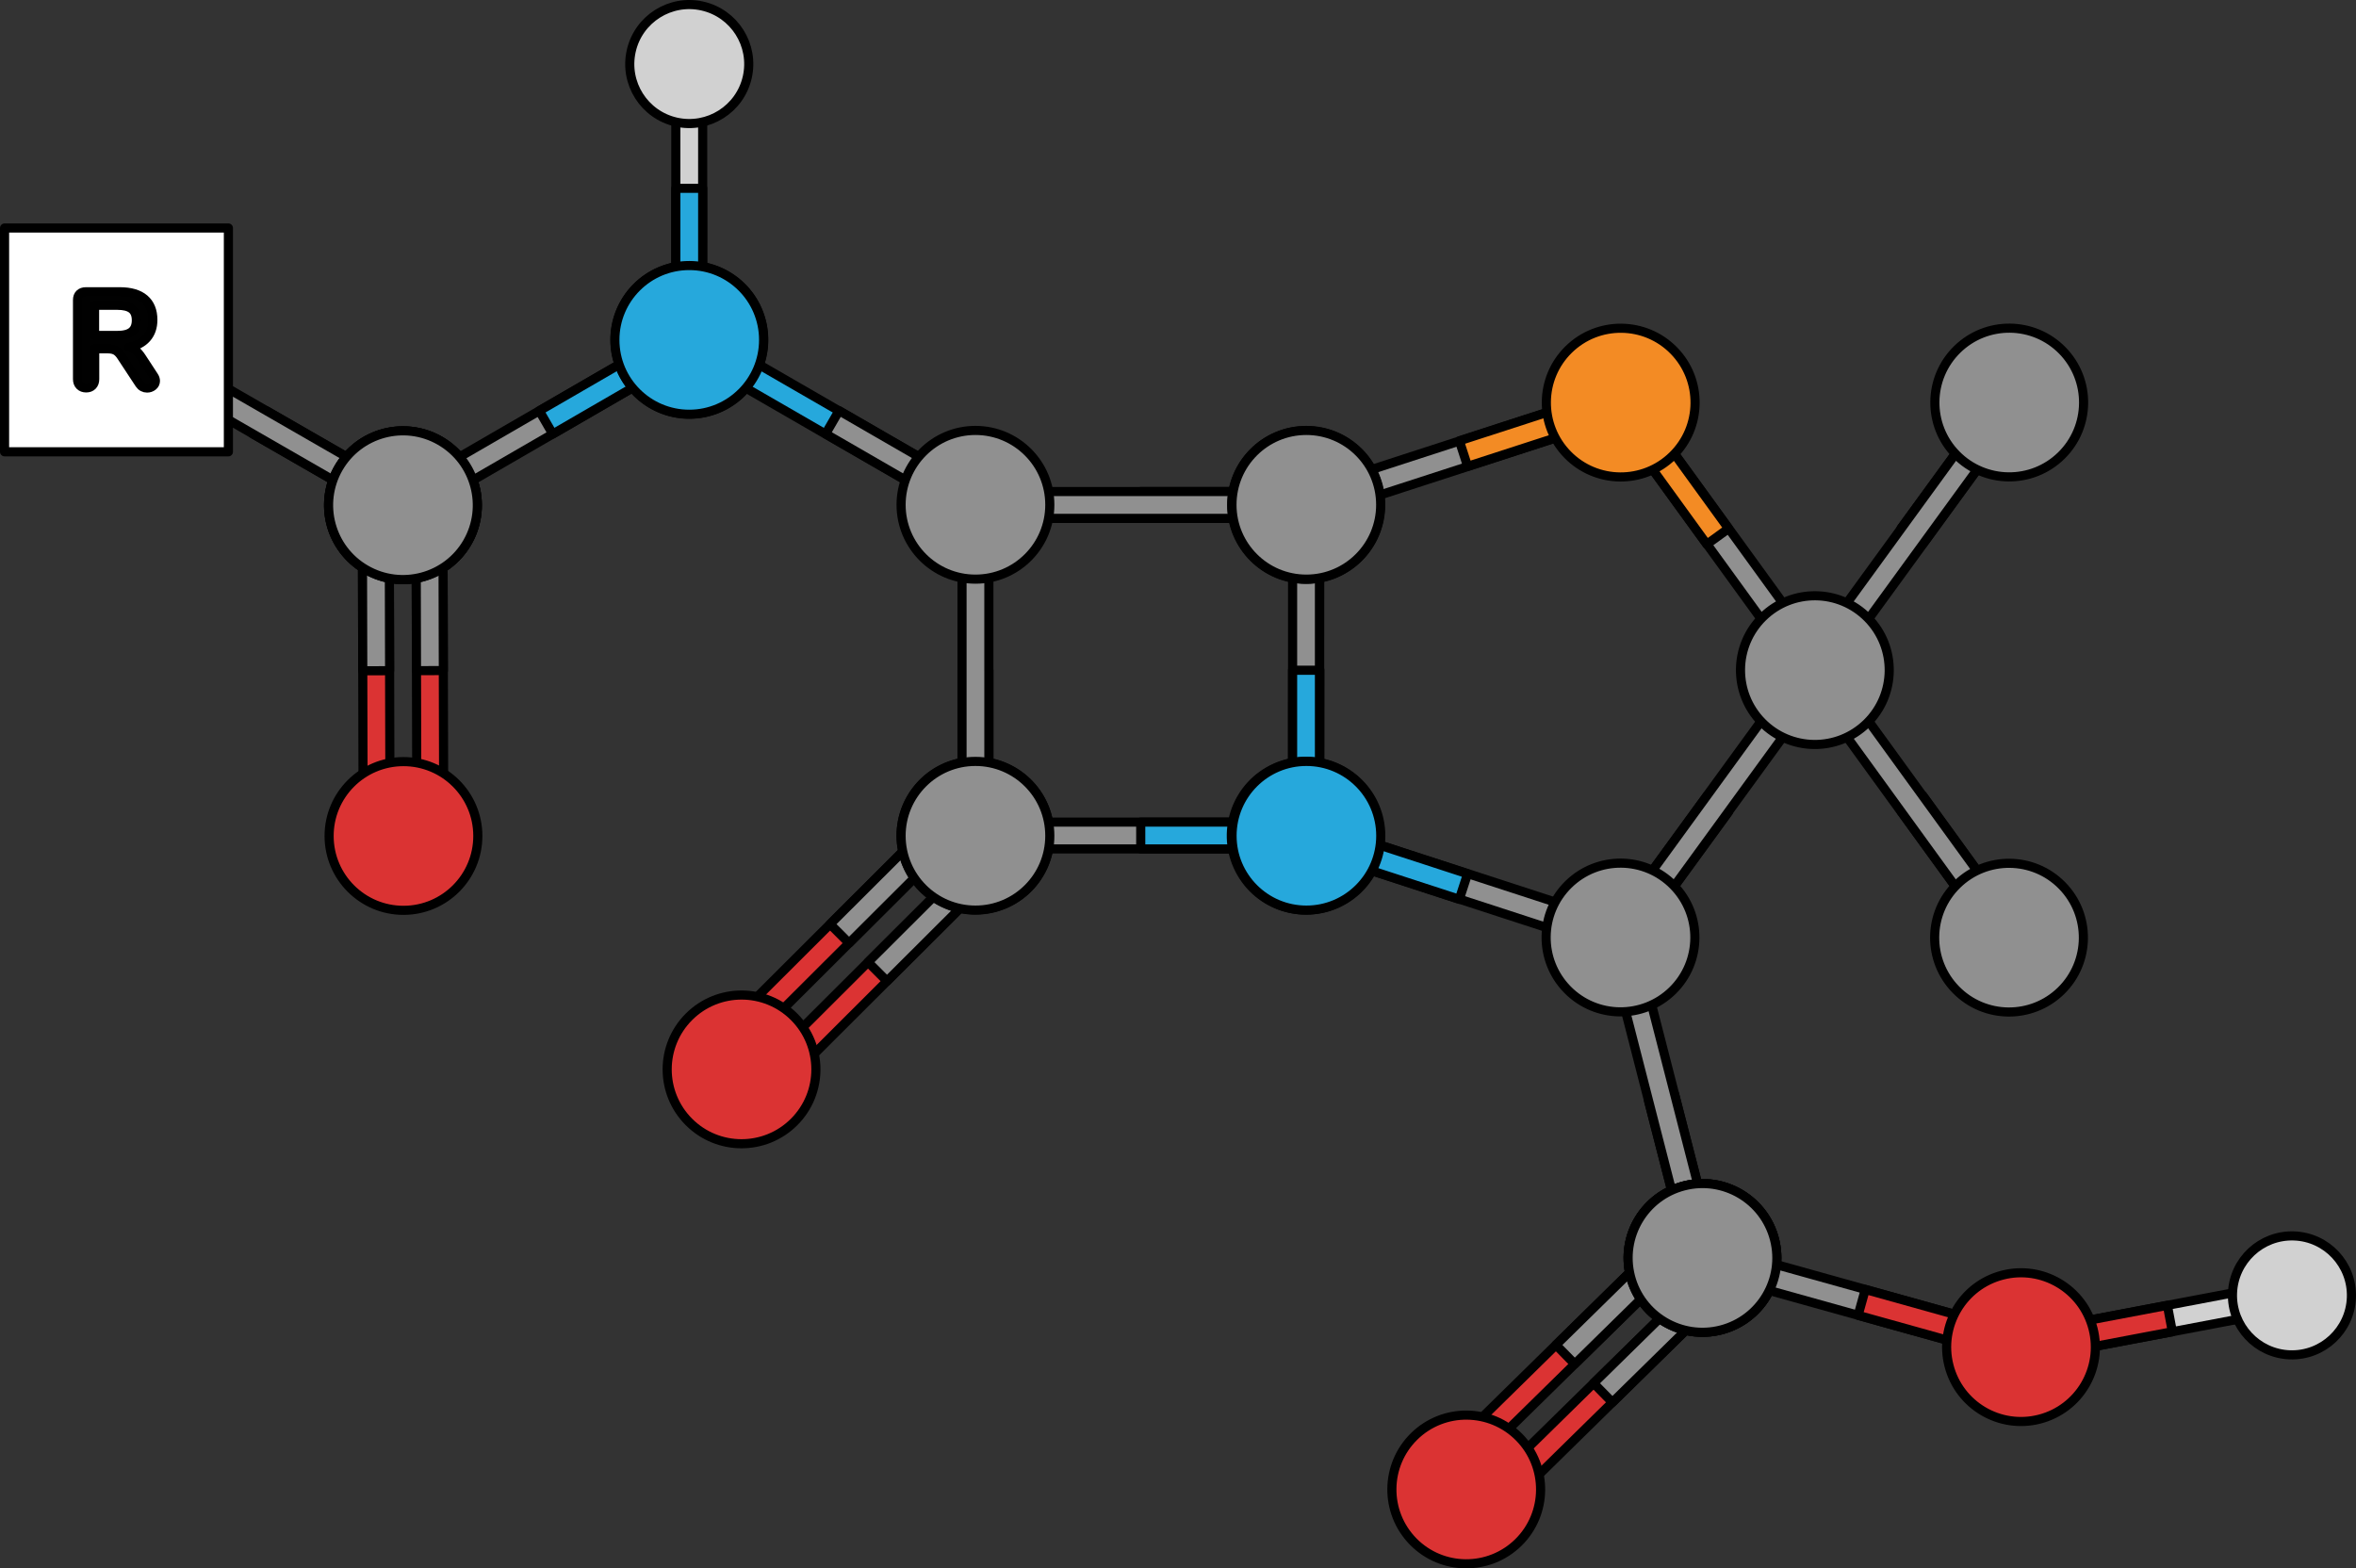 <?xml version="1.0" encoding="utf-8"?>
<!-- Generator: Adobe Illustrator 16.0.0, SVG Export Plug-In . SVG Version: 6.00 Build 0)  -->
<!DOCTYPE svg PUBLIC "-//W3C//DTD SVG 1.1//EN" "http://www.w3.org/Graphics/SVG/1.1/DTD/svg11.dtd">
<svg version="1.1" id="Layer_1" xmlns="http://www.w3.org/2000/svg" xmlns:xlink="http://www.w3.org/1999/xlink" x="0px" y="0px"
	 width="516.685px" height="343.985px" viewBox="0 0 516.685 343.985" enable-background="new 0 0 516.685 343.985"
	 xml:space="preserve">
<rect x="0" y="0" width="516.685" height="343.985" fill="#333333" stroke="none"/>
<g>
	<g>
		<g>
			
				<polygon fill="#909090" stroke="#000000" stroke-width="2" stroke-linecap="round" stroke-linejoin="round" stroke-miterlimit="10" points="
				283.565,146.961 289.455,146.969 289.425,180.271 286.477,183.213 283.534,180.266 			"/>
			
				<polygon fill="#909090" stroke="#000000" stroke-width="2" stroke-linecap="round" stroke-linejoin="round" stroke-miterlimit="10" points="
				283.539,113.656 283.504,180.264 286.447,183.213 289.395,180.27 289.428,113.661 286.486,110.715 			"/>
		</g>
		<g>
			
				<polygon fill="#909090" stroke="#000000" stroke-width="2" stroke-linecap="round" stroke-linejoin="round" stroke-miterlimit="10" points="
				290.195,112.609 353.547,92.042 355.441,88.331 351.731,86.438 288.378,107.007 286.486,110.715 			"/>
			
				<polygon fill="#F38B24" stroke="#000000" stroke-width="2" stroke-linecap="round" stroke-linejoin="round" stroke-miterlimit="10" points="
				321.859,102.283 320.045,96.68 351.723,86.409 355.433,88.301 353.539,92.012 			"/>
		</g>
		<g>
			
				<polygon fill="#909090" stroke="#000000" stroke-width="2" stroke-linecap="round" stroke-linejoin="round" stroke-miterlimit="10" points="
				398.67,142.866 359.572,88.942 355.457,88.284 354.801,92.396 393.901,146.321 398.012,146.977 			"/>
			
				<polygon fill="#F38B24" stroke="#000000" stroke-width="2" stroke-linecap="round" stroke-linejoin="round" stroke-miterlimit="10" points="
				379.084,115.927 374.313,119.381 354.775,92.414 355.432,88.301 359.546,88.958 			"/>
		</g>
		<g>
			
				<polygon fill="#909090" stroke="#000000" stroke-width="2" stroke-linecap="round" stroke-linejoin="round" stroke-miterlimit="10" points="
				374.34,174.58 379.1,178.049 359.499,204.971 355.386,205.619 354.737,201.504 			"/>
			
				<polygon fill="#909090" stroke="#000000" stroke-width="2" stroke-linecap="round" stroke-linejoin="round" stroke-miterlimit="10" points="
				393.898,147.623 354.713,201.484 355.36,205.602 359.475,204.953 398.658,151.088 398.011,146.977 			"/>
		</g>
		<g>
			
				<polygon fill="#909090" stroke="#000000" stroke-width="2" stroke-linecap="round" stroke-linejoin="round" stroke-miterlimit="10" points="
				416.938,177.977 421.709,174.521 441.247,201.49 440.591,205.602 436.477,204.945 			"/>
			
				<polygon fill="#909090" stroke="#000000" stroke-width="2" stroke-linecap="round" stroke-linejoin="round" stroke-miterlimit="10" points="
				397.353,151.038 436.45,204.961 440.565,205.619 441.222,201.508 402.121,147.583 398.011,146.926 			"/>
		</g>
		<g>
			
				<polygon fill="#909090" stroke="#000000" stroke-width="2" stroke-linecap="round" stroke-linejoin="round" stroke-miterlimit="10" points="
				421.683,119.323 416.923,115.854 436.523,88.932 440.637,88.284 441.285,92.399 			"/>
			
				<polygon fill="#909090" stroke="#000000" stroke-width="2" stroke-linecap="round" stroke-linejoin="round" stroke-miterlimit="10" points="
				402.124,146.281 441.31,92.419 440.662,88.302 436.548,88.951 397.364,142.815 398.012,146.926 			"/>
		</g>
		<g>
			
				<polygon fill="#909090" stroke="#000000" stroke-width="2" stroke-linecap="round" stroke-linejoin="round" stroke-miterlimit="10" points="
				353.539,201.912 290.201,181.297 286.486,183.184 288.375,186.896 351.713,207.512 355.424,205.625 			"/>
			
				<polygon fill="#26A8DC" stroke="#000000" stroke-width="2" stroke-linecap="round" stroke-linejoin="round" stroke-miterlimit="10" points="
				321.854,191.646 320.027,197.246 288.363,186.926 286.477,183.213 290.189,181.326 			"/>
		</g>
	</g>
	<g>
		<g>
			<g>
				<g>
					
						<polygon fill="#909090" stroke="#000000" stroke-width="2" stroke-linecap="round" stroke-linejoin="round" stroke-miterlimit="10" points="
						55.484,95.198 58.423,90.09 87.29,106.701 88.374,110.722 84.351,111.804 					"/>
					
						<polygon fill="#909090" stroke="#000000" stroke-width="2" stroke-linecap="round" stroke-linejoin="round" stroke-miterlimit="10" points="
						26.623,78.571 84.351,111.804 88.374,110.722 87.292,106.7 29.562,73.468 25.544,74.55 					"/>
					<g>
						
							<path fill="#DB3333" stroke="#000000" stroke-width="2" stroke-linecap="round" stroke-linejoin="round" stroke-miterlimit="10" d="
							M88.354,94.496c-9.011,0.011-16.302,7.325-16.288,16.329c0.011,9.006,7.318,16.298,16.327,16.286
							c9.006-0.011,16.298-7.321,16.287-16.325C104.669,101.776,97.358,94.486,88.354,94.496z"/>
					</g>
					
						<path fill="#909090" stroke="#000000" stroke-width="2" stroke-linecap="round" stroke-linejoin="round" stroke-miterlimit="10" d="
						M25.563,90.859c9.007-0.014,16.298-7.323,16.287-16.332c-0.01-9.005-7.321-16.298-16.328-16.288
						c-9.008,0.009-16.299,7.323-16.286,16.329C9.244,83.576,16.555,90.869,25.563,90.859z"/>
				</g>
				
					<path fill="#75B34B" stroke="#000000" stroke-width="2" stroke-linecap="round" stroke-linejoin="round" stroke-miterlimit="10" d="
					M11.427,66.453c-4.49,7.807-1.805,17.775,6.006,22.267c7.805,4.49,17.774,1.803,22.266-6.003S41.5,64.938,33.697,60.45
					C25.888,55.957,15.917,58.645,11.427,66.453z"/>
			</g>
		</g>
		<g>
			
				<polygon fill="#DB3333" stroke="#000000" stroke-width="2" stroke-linecap="round" stroke-linejoin="round" stroke-miterlimit="10" points="
				91.421,180.402 91.253,113.791 94.189,110.84 97.142,113.774 97.312,180.385 94.374,183.336 			"/>
			
				<polygon fill="#DB3333" stroke="#000000" stroke-width="2" stroke-linecap="round" stroke-linejoin="round" stroke-miterlimit="10" points="
				79.639,180.432 79.47,113.824 82.407,110.87 85.357,113.807 85.529,180.418 82.592,183.367 			"/>
			
				<path fill="#DB3333" stroke="#000000" stroke-width="2" stroke-linecap="round" stroke-linejoin="round" stroke-miterlimit="10" d="
				M88.525,199.661c-9.007,0.021-16.324-7.261-16.349-16.271c-0.025-9.002,7.261-16.324,16.265-16.347
				c9.004-0.024,16.328,7.26,16.35,16.264C104.813,192.314,97.531,199.637,88.525,199.661z"/>
			
				<polygon fill="#909090" stroke="#000000" stroke-width="2" stroke-linecap="round" stroke-linejoin="round" stroke-miterlimit="10" points="
				91.337,147.09 97.228,147.078 97.142,113.772 94.19,110.834 91.252,113.785 			"/>
			
				<polygon fill="#909090" stroke="#000000" stroke-width="2" stroke-linecap="round" stroke-linejoin="round" stroke-miterlimit="10" points="
				79.556,147.122 85.447,147.105 85.357,113.803 82.405,110.865 79.469,113.818 			"/>
			<g>
				<g>
					<g>
						
							<circle fill="#909090" stroke="#000000" stroke-width="2" stroke-linecap="round" stroke-linejoin="round" stroke-miterlimit="10" cx="88.372" cy="110.805" r="16.307"/>
					</g>
				</g>
			</g>
		</g>
		<g>
			
				<polygon fill="#909090" stroke="#000000" stroke-width="2" stroke-linecap="round" stroke-linejoin="round" stroke-miterlimit="10" points="
				92.397,111.878 150.041,78.501 151.116,74.476 147.089,73.402 89.447,106.781 88.374,110.803 			"/>
			
				<polygon fill="#26A8DC" stroke="#000000" stroke-width="2" stroke-linecap="round" stroke-linejoin="round" stroke-miterlimit="10" points="
				121.226,95.197 118.272,90.099 147.09,73.406 151.116,74.476 150.041,78.501 			"/>
			<g>
				
					<path fill="#DB3333" stroke="#000000" stroke-width="2" stroke-linecap="round" stroke-linejoin="round" stroke-miterlimit="10" d="
					M137.053,66.38c-4.493,7.809-1.807,17.781,5.999,22.271c7.803,4.494,17.771,1.811,22.266-5.998
					c4.494-7.805,1.811-17.774-5.993-22.267C151.517,55.892,141.546,58.577,137.053,66.38z"/>
			</g>
			
				<path fill="#909090" stroke="#000000" stroke-width="2" stroke-linecap="round" stroke-linejoin="round" stroke-miterlimit="10" d="
				M102.509,118.941c4.492-7.807,1.807-17.775-6.003-22.271c-7.803-4.493-17.773-1.81-22.269,5.996
				c-4.494,7.805-1.807,17.775,5.999,22.27C88.04,129.431,98.014,126.746,102.509,118.941z"/>
		</g>
	</g>
	<g>
		<g>
			
				<polygon fill="#D1D1D1" stroke="#000000" stroke-width="2" stroke-linecap="round" stroke-linejoin="round" stroke-miterlimit="10" points="
				154.102,16.997 154.1,71.604 151.156,74.548 148.211,71.603 148.211,16.995 151.156,14.051 			"/>
			
				<polygon fill="#26A8DC" stroke="#000000" stroke-width="2" stroke-linecap="round" stroke-linejoin="round" stroke-miterlimit="10" points="
				154.104,41.3 148.211,41.3 148.211,71.603 151.156,74.548 154.1,71.604 			"/>
		</g>
		
			<path fill="#D1D1D1" stroke="#000000" stroke-width="2" stroke-linecap="round" stroke-linejoin="round" stroke-miterlimit="10" d="
			M138.433,11.185c1.578-7.029,8.564-11.445,15.595-9.863c7.022,1.584,11.441,8.563,9.858,15.598
			c-1.58,7.022-8.565,11.437-15.593,9.858C141.263,25.195,136.849,18.216,138.433,11.185z"/>
	</g>
	
		<polygon fill="#26A8DC" stroke="#000000" stroke-width="2" stroke-linecap="round" stroke-linejoin="round" stroke-miterlimit="10" points="
		152.231,78.57 209.916,111.874 213.94,110.798 212.862,106.774 155.177,73.471 151.156,74.548 	"/>
	
		<polygon fill="#909090" stroke="#000000" stroke-width="2" stroke-linecap="round" stroke-linejoin="round" stroke-miterlimit="10" points="
		181.063,95.165 184.012,90.067 212.846,106.729 213.922,110.752 209.898,111.83 	"/>
	
		<circle fill="#26A8DC" stroke="#000000" stroke-width="2" stroke-linecap="round" stroke-linejoin="round" stroke-miterlimit="10" cx="151.155" cy="74.548" r="16.308"/>
	<g>
		
			<polygon fill="#DB3333" stroke="#000000" stroke-width="2" stroke-linecap="round" stroke-linejoin="round" stroke-miterlimit="10" points="
			162.625,230.385 209.773,183.332 209.777,179.168 205.615,179.162 158.467,226.215 158.463,230.379 		"/>
		
			<polygon fill="#DB3333" stroke="#000000" stroke-width="2" stroke-linecap="round" stroke-linejoin="round" stroke-miterlimit="10" points="
			170.949,238.725 218.096,191.674 218.102,187.508 213.938,187.504 166.787,234.557 166.785,238.719 		"/>
		
			<path fill="#DB3333" stroke="#000000" stroke-width="2" stroke-linecap="round" stroke-linejoin="round" stroke-miterlimit="10" d="
			M151.08,246.068c6.363,6.375,16.687,6.385,23.064,0.021c6.374-6.357,6.384-16.686,0.022-23.061
			c-6.36-6.375-16.688-6.387-23.062-0.025C144.731,229.367,144.719,239.695,151.08,246.068z"/>
		
			<polygon fill="#909090" stroke="#000000" stroke-width="2" stroke-linecap="round" stroke-linejoin="round" stroke-miterlimit="10" points="
			186.203,206.854 182.041,202.686 205.616,179.16 209.781,179.164 209.777,183.326 		"/>
		
			<polygon fill="#909090" stroke="#000000" stroke-width="2" stroke-linecap="round" stroke-linejoin="round" stroke-miterlimit="10" points="
			194.526,215.195 190.365,211.023 213.939,187.5 218.104,187.506 218.1,191.67 		"/>
		<g>
			<g>
				<g>
					
						<path fill="#909090" stroke="#000000" stroke-width="2" stroke-linecap="round" stroke-linejoin="round" stroke-miterlimit="10" d="
						M218.127,199.006c8.701-2.322,13.873-11.256,11.551-19.963c-2.321-8.699-11.258-13.871-19.961-11.549
						c-8.701,2.321-13.873,11.258-11.551,19.961C200.488,196.16,209.426,201.328,218.127,199.006z"/>
				</g>
			</g>
		</g>
	</g>
	
		<polygon fill="#909090" stroke="#000000" stroke-width="2" stroke-linecap="round" stroke-linejoin="round" stroke-miterlimit="10" points="
		216.865,186.195 283.474,186.195 286.42,183.25 283.475,180.305 216.865,180.307 213.922,183.25 	"/>
	
		<polygon fill="#909090" stroke="#000000" stroke-width="2" stroke-linecap="round" stroke-linejoin="round" stroke-miterlimit="10" points="
		283.475,113.696 283.475,180.305 286.42,183.25 289.365,180.305 289.364,113.696 286.42,110.752 	"/>
	
		<polygon fill="#DB3333" stroke="#000000" stroke-width="2" stroke-linecap="round" stroke-linejoin="round" stroke-miterlimit="10" points="
		361.544,241.467 367.25,240 375.544,272.254 373.424,275.842 369.84,273.719 	"/>
	
		<polygon fill="#909090" stroke="#000000" stroke-width="2" stroke-linecap="round" stroke-linejoin="round" stroke-miterlimit="10" points="
		353.266,209.205 369.84,273.719 373.424,275.842 375.547,272.256 358.968,207.74 355.386,205.623 	"/>
	<g>
		
			<path fill="#DB3333" stroke="#000000" stroke-width="2" stroke-linecap="round" stroke-linejoin="round" stroke-miterlimit="10" d="
			M385.017,264.486c-6.305-6.436-16.631-6.541-23.062-0.236c-6.435,6.301-6.543,16.623-0.238,23.059
			c6.302,6.434,16.627,6.541,23.059,0.24C391.214,281.244,391.316,270.92,385.017,264.486z"/>
	</g>
	
		<path fill="#909090" stroke="#000000" stroke-width="2" stroke-linecap="round" stroke-linejoin="round" stroke-miterlimit="10" d="
		M343.734,217.033c6.304,6.434,16.628,6.539,23.063,0.236c6.435-6.301,6.541-16.627,0.239-23.061
		c-6.302-6.438-16.628-6.541-23.063-0.238S337.432,210.598,343.734,217.033z"/>
	
		<path fill="#F38B24" stroke="#000000" stroke-width="2" stroke-linecap="round" stroke-linejoin="round" stroke-miterlimit="10" d="
		M343.781,99.715c6.304,6.434,16.628,6.538,23.063,0.235c6.435-6.301,6.541-16.627,0.239-23.061
		c-6.302-6.437-16.628-6.541-23.063-0.238S337.479,93.28,343.781,99.715z"/>
	
		<path fill="#909090" stroke="#000000" stroke-width="2" stroke-linecap="round" stroke-linejoin="round" stroke-miterlimit="10" d="
		M386.36,158.391c6.304,6.434,16.628,6.538,23.063,0.235c6.435-6.301,6.541-16.627,0.239-23.061
		c-6.302-6.437-16.628-6.541-23.063-0.238S380.058,151.956,386.36,158.391z"/>
	
		<polygon fill="#26A8DC" stroke="#000000" stroke-width="2" stroke-linecap="round" stroke-linejoin="round" stroke-miterlimit="10" points="
		283.475,147 289.364,147 289.365,180.305 286.42,183.25 283.475,180.305 	"/>
	
		<polygon fill="#909090" stroke="#000000" stroke-width="2" stroke-linecap="round" stroke-linejoin="round" stroke-miterlimit="10" points="
		210.977,147 216.866,147 216.867,180.305 213.922,183.25 210.977,180.305 	"/>
	
		<polygon fill="#909090" stroke="#000000" stroke-width="2" stroke-linecap="round" stroke-linejoin="round" stroke-miterlimit="10" points="
		210.977,113.696 210.977,180.305 213.922,183.25 216.867,180.305 216.866,113.696 213.922,110.752 	"/>
	
		<polygon fill="#909090" stroke="#000000" stroke-width="2" stroke-linecap="round" stroke-linejoin="round" stroke-miterlimit="10" points="
		250.17,113.698 250.17,107.808 283.475,107.807 286.42,110.752 283.474,113.698 	"/>
	
		<polygon fill="#909090" stroke="#000000" stroke-width="2" stroke-linecap="round" stroke-linejoin="round" stroke-miterlimit="10" points="
		216.865,113.698 283.474,113.698 286.42,110.752 283.475,107.807 216.865,107.808 213.922,110.752 	"/>
	
		<polygon fill="#26A8DC" stroke="#000000" stroke-width="2" stroke-linecap="round" stroke-linejoin="round" stroke-miterlimit="10" points="
		250.17,186.195 250.17,180.307 283.475,180.305 286.42,183.25 283.474,186.195 	"/>
	<g>
		
			<path fill="#909090" stroke="#000000" stroke-width="2" stroke-linecap="round" stroke-linejoin="round" stroke-miterlimit="10" d="
			M300.471,175.141c-4.503-7.801-14.476-10.474-22.277-5.968c-7.799,4.5-10.472,14.474-5.97,22.275
			c4.503,7.799,14.479,10.471,22.277,5.969C302.302,192.912,304.975,182.938,300.471,175.141z"/>
	</g>
	
		<path fill="#909090" stroke="#000000" stroke-width="2" stroke-linecap="round" stroke-linejoin="round" stroke-miterlimit="10" d="
		M286.419,94.446c-9.007,0-16.307,7.3-16.308,16.31c0,9.004,7.302,16.307,16.308,16.306c9.006,0.001,16.309-7.303,16.309-16.306
		C302.727,101.747,295.426,94.445,286.419,94.446z"/>
	
		<path fill="#26A8DC" stroke="#000000" stroke-width="2" stroke-linecap="round" stroke-linejoin="round" stroke-miterlimit="10" d="
		M286.502,167c-9.005-0.002-16.307,7.298-16.307,16.308c0,9.004,7.301,16.307,16.307,16.305c9.006,0.002,16.309-7.301,16.309-16.305
		C302.811,174.299,295.51,166.998,286.502,167z"/>
	
		<path fill="#909090" stroke="#000000" stroke-width="2" stroke-linecap="round" stroke-linejoin="round" stroke-miterlimit="10" d="
		M213.921,167c-9.005-0.002-16.307,7.298-16.307,16.308c0,9.004,7.301,16.307,16.307,16.305c9.006,0.002,16.309-7.301,16.309-16.305
		C230.229,174.299,222.929,166.998,213.921,167z"/>
	
		<circle fill="#909090" stroke="#000000" stroke-width="2" stroke-linecap="round" stroke-linejoin="round" stroke-miterlimit="10" cx="286.485" cy="110.714" r="16.308"/>
	
		<circle fill="#909090" stroke="#000000" stroke-width="2" stroke-linecap="round" stroke-linejoin="round" stroke-miterlimit="10" cx="213.923" cy="110.714" r="16.308"/>
	
		<polygon fill="#DB3333" stroke="#000000" stroke-width="2" stroke-linecap="round" stroke-linejoin="round" stroke-miterlimit="10" points="
		325.719,326.719 373.242,280.045 377.405,280.082 377.37,284.246 329.847,330.92 325.683,330.881 	"/>
	
		<polygon fill="#DB3333" stroke="#000000" stroke-width="2" stroke-linecap="round" stroke-linejoin="round" stroke-miterlimit="10" points="
		317.463,318.313 364.984,271.639 369.149,271.676 369.112,275.84 321.589,322.516 317.427,322.477 	"/>
	
		<path fill="#DB3333" stroke="#000000" stroke-width="2" stroke-linecap="round" stroke-linejoin="round" stroke-miterlimit="10" d="
		M309.92,338.107c-6.31-6.428-6.217-16.752,0.211-23.066c6.421-6.307,16.75-6.213,23.059,0.211
		c6.312,6.424,6.219,16.75-0.205,23.061C326.558,344.623,316.23,344.531,309.92,338.107z"/>
	
		<polygon fill="#909090" stroke="#000000" stroke-width="2" stroke-linecap="round" stroke-linejoin="round" stroke-miterlimit="10" points="
		349.484,303.379 353.61,307.582 377.372,284.244 377.411,280.08 373.248,280.039 	"/>
	
		<polygon fill="#909090" stroke="#000000" stroke-width="2" stroke-linecap="round" stroke-linejoin="round" stroke-miterlimit="10" points="
		341.228,294.973 345.357,299.174 369.115,275.838 369.152,271.672 364.988,271.635 	"/>
	<g>
		<g>
			
				<circle fill="#909090" stroke="#000000" stroke-width="2" stroke-linecap="round" stroke-linejoin="round" stroke-miterlimit="10" cx="373.366" cy="275.897" r="16.308"/>
		</g>
	</g>
	
		<polygon fill="#D1D1D1" stroke="#000000" stroke-width="2" stroke-linecap="round" stroke-linejoin="round" stroke-miterlimit="10" points="
		500.29,287.553 446.64,297.729 443.198,295.385 445.543,291.943 499.194,281.766 502.637,284.111 	"/>
	
		<polygon fill="#DB3333" stroke="#000000" stroke-width="2" stroke-linecap="round" stroke-linejoin="round" stroke-miterlimit="10" points="
		476.413,292.084 475.316,286.295 445.543,291.943 443.198,295.385 446.64,297.729 	"/>
	
		<path fill="#D1D1D1" stroke="#000000" stroke-width="2" stroke-linecap="round" stroke-linejoin="round" stroke-miterlimit="10" d="
		M503.081,271.074c7.2,0.242,12.841,6.283,12.596,13.486c-0.245,7.193-6.28,12.836-13.485,12.592
		c-7.195-0.244-12.833-6.285-12.593-13.482C489.844,276.469,495.877,270.83,503.081,271.074z"/>
	
		<polygon fill="#909090" stroke="#000000" stroke-width="2" stroke-linecap="round" stroke-linejoin="round" stroke-miterlimit="10" points="
		375.41,279.527 439.569,297.43 443.198,295.385 441.153,291.754 376.994,273.854 373.367,275.898 	"/>
	
		<polygon fill="#DB3333" stroke="#000000" stroke-width="2" stroke-linecap="round" stroke-linejoin="round" stroke-miterlimit="10" points="
		407.489,288.486 409.071,282.813 441.151,291.758 443.198,295.385 439.569,297.43 	"/>
	
		<path fill="#DB3333" stroke="#000000" stroke-width="2" stroke-linecap="round" stroke-linejoin="round" stroke-miterlimit="10" d="
		M439.16,279.668c-8.725,2.242-13.978,11.133-11.735,19.855c2.239,8.723,11.125,13.977,19.853,11.734
		c8.721-2.242,13.977-11.129,11.736-19.85C456.772,282.682,447.883,277.428,439.16,279.668z"/>
	
		<path fill="#909090" stroke="#000000" stroke-width="2" stroke-linecap="round" stroke-linejoin="round" stroke-miterlimit="10" d="
		M377.426,291.693c8.722-2.242,13.976-11.131,11.733-19.855c-2.238-8.723-11.128-13.979-19.851-11.736
		c-8.725,2.238-13.979,11.129-11.736,19.854C359.813,288.678,368.7,293.934,377.426,291.693z"/>
	<g>
		
			<rect x="1" y="50.006" fill="#FFFFFF" stroke="#000000" stroke-width="2" stroke-linecap="round" stroke-linejoin="round" stroke-miterlimit="10" width="49.088" height="49.088"/>
		<g>
			<path fill="#010101" stroke="#000000" stroke-width="2" stroke-linecap="round" stroke-linejoin="round" d="M34.085,83.536
				c0,0.455-0.184,0.83-0.549,1.127c-0.367,0.297-0.797,0.445-1.289,0.445c-0.316,0-0.619-0.074-0.906-0.223
				s-0.529-0.371-0.727-0.667l-3.943-5.991c-0.396-0.633-0.816-1.077-1.262-1.334s-1.021-0.386-1.734-0.386h-2.906v6.643
				c0,0.594-0.168,1.063-0.504,1.409s-0.791,0.519-1.365,0.519c-0.572,0-1.033-0.173-1.379-0.519s-0.518-0.815-0.518-1.409V65.801
				c0-0.573,0.162-1.019,0.488-1.335s0.775-0.475,1.35-0.475h7.414c2.373,0,4.176,0.529,5.412,1.587s1.854,2.585,1.854,4.582
				c0,1.621-0.459,2.95-1.379,3.988c-0.918,1.038-2.219,1.706-3.9,2.002c0.574,0.139,1.078,0.386,1.514,0.742
				c0.436,0.355,0.859,0.85,1.275,1.482l2.699,4.122C33.966,82.854,34.085,83.2,34.085,83.536z M28.894,72.755
				c0.674-0.544,1.01-1.379,1.01-2.506c0-1.146-0.336-1.982-1.01-2.506c-0.67-0.523-1.729-0.786-3.172-0.786h-4.982v6.613h4.982
				C27.165,73.571,28.224,73.299,28.894,72.755z"/>
		</g>
	</g>
	
		<path fill="#909090" stroke="#000000" stroke-width="2" stroke-linecap="round" stroke-linejoin="round" stroke-miterlimit="10" d="
		M452.288,76.87c-6.304-6.434-16.628-6.538-23.063-0.235c-6.435,6.301-6.541,16.627-0.239,23.061
		c6.302,6.437,16.628,6.541,23.063,0.238S458.591,83.305,452.288,76.87z"/>
	
		<path fill="#909090" stroke="#000000" stroke-width="2" stroke-linecap="round" stroke-linejoin="round" stroke-miterlimit="10" d="
		M452.242,194.238c-6.304-6.434-16.628-6.537-23.063-0.234c-6.435,6.301-6.541,16.627-0.239,23.061
		c6.302,6.436,16.628,6.541,23.063,0.238S458.545,200.674,452.242,194.238z"/>
</g>
</svg>
